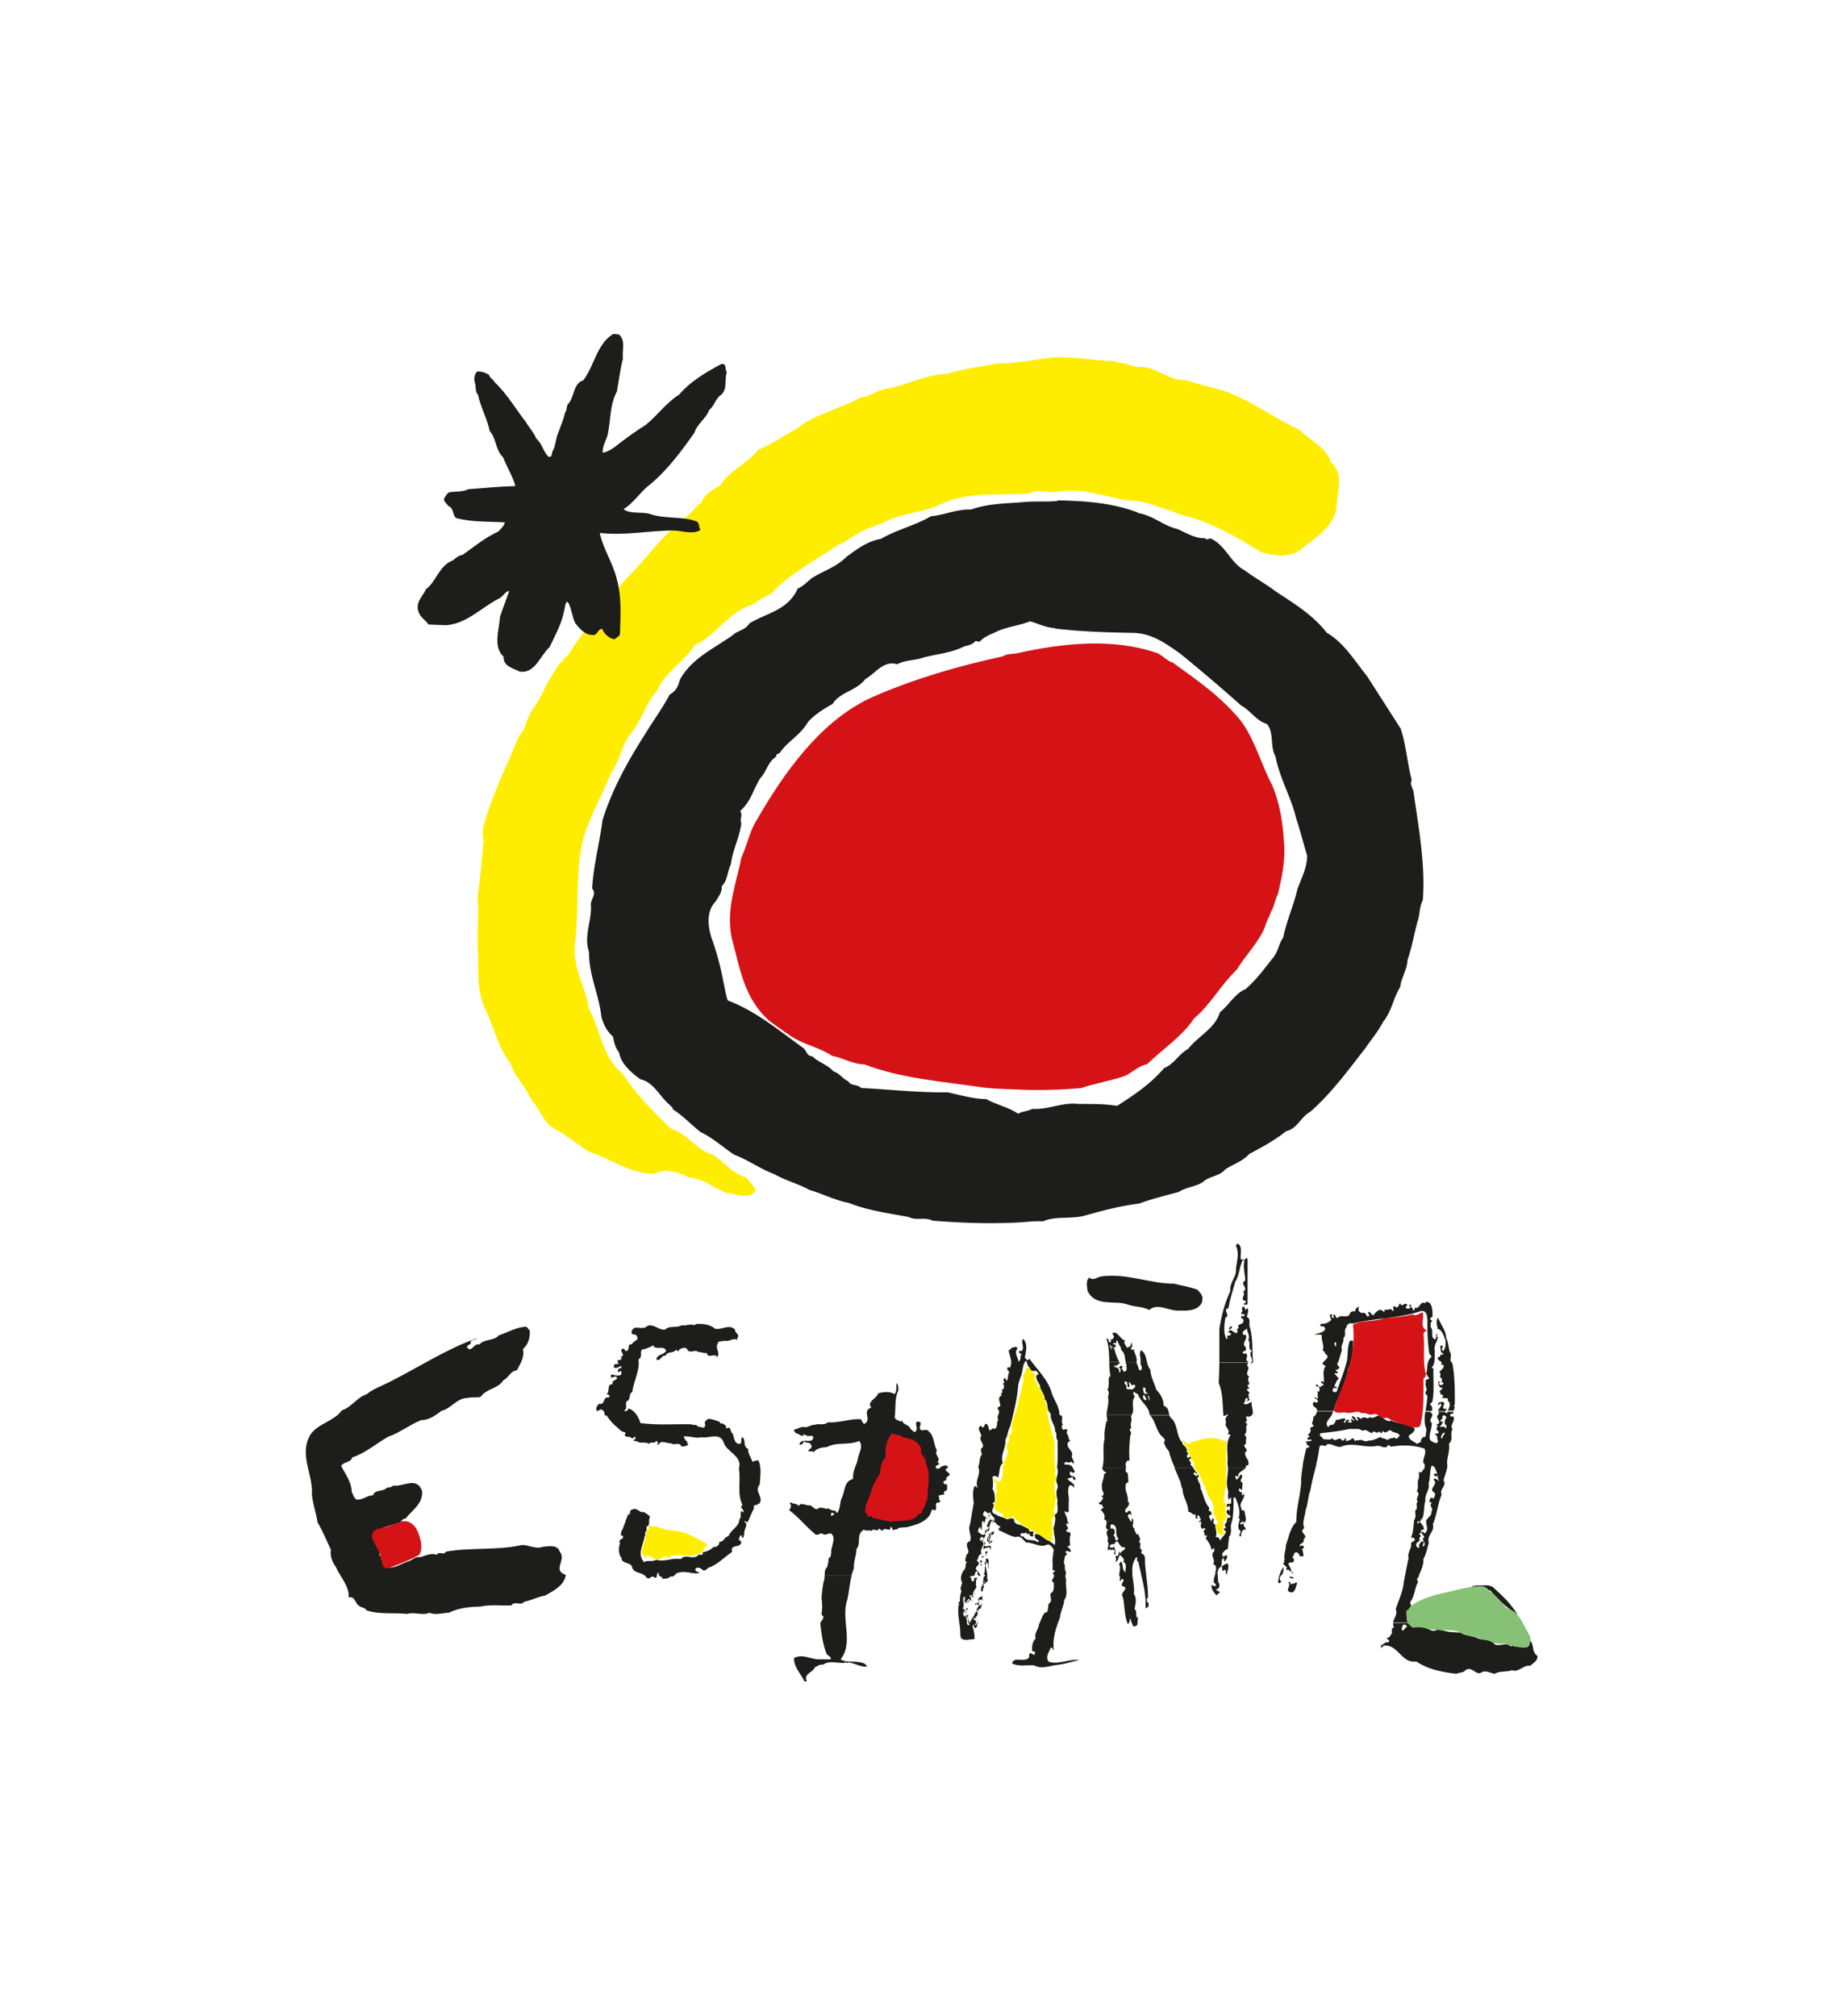 <svg xmlns="http://www.w3.org/2000/svg" id="Capa_1" viewBox="0 0 165.97 181.57"><defs><style>.cls-1,.cls-2{fill-rule:evenodd}.cls-1,.cls-5{fill:#1d1d1b}.cls-2,.cls-6{fill:#ffed00}.cls-9{fill:#d51317}</style></defs><path fill="#fff" d="M0 0h165.97v181.57H0z"/><path d="M100.17 32.51c.73.18 1.5.29 2.2.55 1.64-.19 2.74 1.24 4.4 1.16 1.07.37 2.02.59 3.14.88 2.56.8 4.73 2.52 7.15 3.63.94.98 2.38 1.54 2.81 2.92 1.16 1 .58 2.53.5 3.85-.04 1.64-1.6 2.72-2.86 3.69-1.13 1.09-2.5.95-3.91.55-2.3-1.4-4.69-2.83-7.37-3.41-.19-.17-.47-.12-.66-.28-1.32-.41-2.64-.99-4.07-.99-2.06-.34-4.18-1.17-6.27-.77-.89.14-1.69-.3-2.59.17-2.54.17-5.46-.23-7.87.94-1.71.81-3.75.8-5.39 1.76-1.27.39-2.31.92-3.41 1.71-.73.22-1.29.85-1.98 1.16-1.58 1.06-3.15 1.93-4.51 3.41-.59.34-1.21.62-1.76 1.05-1.99.5-3.25 2.79-5.12 3.58-.94 1.51-2.71 2.42-3.41 4.13-1.03 1.11-1.38 2.7-2.42 3.91-.81 1.05-.94 2.39-1.71 3.47-.81 1.99-1.9 3.86-2.53 5.94-.76 3.12-.34 6.24-.77 9.57-.19 2.12.99 3.8 1.27 5.78 1.07 1.87 1.16 4.29 3.03 5.83 1.28 1.91 2.67 3.3 4.35 4.95 1.53.45 2.31 1.98 3.85 2.37.91.61 1.72 1.68 2.81 1.98.51.32.63.74.99 1.16-.18.28-.28.43-.61.5-.7.15-1.4-.19-2.04-.22-1.13-.44-2.19-1.38-3.36-1.38-.84-.44-2.15-.92-3.14-.33-2.15-.01-3.93-1.38-5.83-1.98-1.1-.66-2.08-1.54-3.25-2.15-1.06-.74-1.13-1.65-1.98-2.53-.52-1.24-1.47-2.01-1.87-3.3-1.2-1.51-1.51-3.4-2.37-5.06-.61-1.49-.56-3.04-.55-4.79-.18-1.69.12-3.37-.06-5.06.26-1.69.37-3.45.55-5.17-.22-.83.04-1.51.28-2.26.73-2.3 1.8-4.44 2.7-6.66.17-.61.78-1 .83-1.65.25-.59.51-1.18.94-1.71.88-1.47 1.46-3.22 2.92-4.46.16-.63 4.8-6.37 5.01-6.66 1.28-1.24 2.38-2.64 3.58-3.96.17-.15 2.02-1.8 1.87-1.71.56-.29.91-1 1.49-1.38.23-.67 1.03-1.17 1.65-1.49.88-1.39 2.45-1.97 3.47-3.25 1.18-.45 2.21-1.25 3.36-1.82 1.73-1.42 3.91-1.79 5.78-2.86 1-.12 1.77-.84 2.81-.88 1.64-.39 3.41-1.25 5.06-1.27 1.42-.45 3.05-.67 4.62-.94 1.83 0 3.29-.4 5.06-.55 1.82-.06 3.52.3 5.23.33Z" class="cls-6"/><path d="M105.56 59.64c2.19 1.57 4.54 3.2 6.27 5.39 1.25 1.77 1.75 3.85 2.75 5.72.67 1.57.95 3.38 1.05 5.12.15 1.69-.21 3.19-.55 4.68-.29.48-.3 1.07-.61 1.54-.15.47-.43.89-.55 1.38-.55 1.4-1.75 2.54-2.53 3.85-1.46 1.39-2.31 3.09-3.85 4.4-1.1 1.65-2.82 2.75-4.24 4.13-.76.14-1.31.73-1.98 1.05-1.29.45-2.67.65-3.96 1.1-1.61.14-2.98.19-4.73.17-1.36-.07-2.68-.07-4.07-.22-3.64-.54-7.39-.81-10.73-2.09-1.07-.01-1.91-.59-2.92-.77-1.11-.77-2.51-.99-3.64-1.74-.63-.41-1.91-1.34-1.91-1.34-2.39-2.06-2.71-4.8-3.47-7.54-.54-2.63.43-4.91.88-7.26.52-1.09.72-2.32 1.38-3.36 2.45-4.25 5.8-9.04 10.51-11.11 3.71-1.62 7.63-2.76 11.66-3.63.36-.26.91-.18 1.27-.28 4.18-.91 8.61-1.4 12.65 0 .47.22.83.66 1.32.83Z" class="cls-9"/><path d="M55.77 30.15c.61.58.22 1.5.33 2.15-.26.96-.37 2.05-.55 2.97-.65 1.21-.54 2.54-.83 3.91-.15.52-.5 1.05-.44 1.6.39-.08.73-.26 1.05-.5.94-.74 1.88-1.42 2.86-2.04 1.05-.87 1.82-1.98 2.97-2.7 1-1.18 2.45-2.04 3.8-2.75.52-.1.28.5.5.72-.25.72.08 1.46-.5 2.04-.52.3-.62 1.02-1.1 1.38-.26.76-1.11 1.27-1.32 2.04-1.13 1.6-2.43 3.37-4.02 4.68-.8.58-1.49 1.71-2.37 2.2.54.48 1.61.21 2.37.44 1.36.47 2.89.19 4.18.66.33.12.19.54.39.77-.61.43-1.57.12-2.31.06-2.35-.01-4.37.48-6.77.22.29 1.42 1.2 2.71 1.54 4.18.43 1.5.34 3.26.28 4.9-.04.26-.32.33-.5.5-.47-.08-.94-.5-1.1-.94-.45.01-.39.62-.88.55-.66.01-1.17-.59-1.54-1.05-.29-.58-.32-1.24-.61-1.82-.06-.04-.08-.14-.17-.11-.15.22-.15.51-.22.77-.22 1.18-.81 2.23-1.32 3.3-.84.76-1.33 2.45-2.7 2.2-.55-.28-1.5-.48-1.43-1.32-1-.92-.4-2.43-.33-3.63.28-.77.55-1.54.83-2.31-.39.06-.58.56-.99.72-1.55.81-2.85 2.23-4.68 2.37l-1.6-.06c-.28-.43-.69-.59-.88-1.1-.36-.87.36-1.43.66-2.09.95-.72 1.17-2.13 2.42-2.59.26-.23.54-.44.88-.5 1.05-.76 2.05-1.57 3.19-2.09.26-.25.52-.5.61-.83-1.58-.1-2.9 0-4.4-.39-.36-.32-.17-.91-.72-1.1-.11-.23-.47-.4-.33-.72.18-.19.18-.39.44-.5.5-.1 1.21-.01 1.71-.28 1.47-.1 2.86-.25 4.24-.28-.21-.85-.77-1.71-1.1-2.59-.72-.66-.59-1.71-1.21-2.37-.23-1.13-.81-2.12-1.05-3.25-.26-.3-.18-.73-.28-1.1-.11-.33-.05-.73.17-.99.44-.07.77.1 1.1.28.08.32.4.4.5.66 1.13 1.06 1.9 2.42 2.81 3.58.29.5.72.95.94 1.49.54.48.62 1.16 1.1 1.65.43.06.23-.43.44-.61.23-.48.21-1.06.44-1.54.21-.61.48-1.18.61-1.82.19-.26.12-.41.22-.72.69-.65.44-1.87 1.43-2.2 1.02-1.35 1.21-3.27 2.7-4.18l.55.06Z" class="cls-5"/><path d="M95 56.61c2.52.29 4.46.34 6.93.39 1.73 0 2.94.88 4.29 1.82 1.84 1.49 3.8 3.16 5.56 4.73.87.47 1.35 1.38 2.31 1.65.67.8.26 2.05.77 2.92.37 1.97 1.42 3.67 1.87 5.61.37 1.1.65 2.24.99 3.36-.04 1.1-.51 2.01-.88 2.97-.33 1.49-.98 2.85-1.27 4.35-.43.61-.47 1.36-.99 1.93-.81 1.02-1.44 1.9-2.42 2.75-.95.39-1.51 1.46-2.31 2.09-.4 1.43-1.95 2.13-2.86 3.3-.83.43-1.24 1.36-2.15 1.71-1.24 1.46-2.75 2.45-4.24 3.41-1.17-.19-2.35-.17-3.47-.17-1.46-.18-2.75.54-4.18.44-.39.23-.88.21-1.27.44-.88-.61-1.94-.8-2.86-1.32-1.16-.01-2.34-.36-3.47-.61-2.6.04-5.21-.26-7.81-.39-.32-.37-.92-.15-1.16-.61-.55-.25-.77-.73-1.32-.88-.56-.63-1.33-.8-1.93-1.38-.45.03-.5-.48-.77-.72-2.17-1.55-4.33-3.37-6.82-4.29-.19-.52-.26-1.1-.39-1.65-.25-1.4-.63-2.75-1.1-4.07-.32-1.05-.43-2.34.39-3.19.25-.44.61-.83.55-1.38.56-.54.5-1.35.83-1.98.15-1.29.78-2.39.94-3.69-.18-.37.17-.76-.11-1.1.99-.88 1.18-1.95 1.82-2.97.54-.52.66-1.46 1.43-1.93-.05-.32.29-.19.39-.44.7-.98 1.84-1.55 2.48-2.7.63-.67 1.42-1.18 2.2-1.6.69-1.11 2.13-1.16 2.97-2.26.92-.52 1.64-1.71 2.86-1.32.7-.4 1.61-.33 2.37-.61 1.21-.33 2.52-.41 3.63-.99.37-.11.77-.15 1.05-.5.14-.01.23.1.39.05.36-.41.89-.61 1.38-.83.98-.5 2.12-.58 3.14-.99.76.21 1.43.58 2.26.61Zm7.48-10.4c1.29.18 2.27 1.13 3.52 1.43.83.33 1.61.89 2.53.83.15.26.33-.04.55.05 1.33.65 1.75 2.2 3.03 2.86.85.65 1.9 1.22 2.75 1.87 1.65 1.1 3.34 2.09 4.62 3.74 1.57.91 2.48 2.49 3.63 3.91l3.03 4.73c.5 1.54.58 3.05.99 4.62-.19.4.11.73.17 1.1.45 3.23 1.07 6.41.83 9.74-.33.59-.25 1.35-.5 1.98-.29 1.14-.51 2.31-.88 3.41-.04.88-.56 1.57-.66 2.42-.62 1-.77 2.2-1.54 3.14-.45.87-1.06 1.58-1.6 2.37-1.5 1.93-3.03 4.03-4.95 5.72-.88.48-1.17 1.54-2.2 1.76-1.03.84-2.17 1.44-3.3 2.04-.58.66-1.43.92-2.15 1.38-.56.67-1.43.59-2.04 1.16-.66.43-1.49.44-2.15.88-1.2.33-2.41.62-3.58 1.05-1.72.21-3.33.65-4.95 1.1-1.24.32-2.59 0-3.69.5-.83-.04-1.58.07-2.37.11-2.6.12-4.91.04-7.59-.17-.69-.36-1.46.03-2.15-.33-1.83-.34-3.7-.59-5.39-1.27-1.24-.23-2.32-.81-3.52-1.16-1.03-.56-2.17-.85-3.19-1.43-1.27-.47-2.37-1.29-3.63-1.76-1-.67-1.94-1.53-3.03-2.04-.83-.67-1.64-1.51-2.48-2.04.03-.19-.23-.26-.27-.39-.94-.77-1.42-2.04-2.64-2.31-.83-.59-1.77-1.42-1.93-2.42-.34-.41-.45-.92-.55-1.43-.58-.51-.87-1.14-1.05-1.82-.21-1.99-1.14-3.75-1.1-5.78-.52-1.49.28-2.83.16-4.35.03-.47.54-.94.11-1.38.12-2.06.67-4.08.94-6.16.85-2.74 2.24-5.25 3.8-7.7.73-1.21 1.6-2.38 2.26-3.63.5-.25.77-.72.88-1.27 1.05-1.97 3.05-2.82 4.79-4.07.47-.43 1.14-.45 1.49-1.05 1.51-.92 3.52-1.2 4.35-3.14.47-.19.84-.58 1.27-.94 1.07-.67 2.17-.96 3.14-1.93.92-.67 1.91-1.42 3.08-1.6 1.43-.84 3.08-1.2 4.51-2.04 1.24-.12 2.32-.65 3.63-.61 1.42-.52 3.04-.54 4.62-.66 1.02-.11 2.12-.01 3.14-.11l.05-.05c2.54.04 4.94.23 7.21 1.1ZM126.83 146.14c.08.2.22.37.47.45.25-.11.41.01.66-.11l-.06.06c.52-.18.94.56 1.43.28.41-.11.99.19 1.43.17 0 0 .58.05.74.04.41.19.88.31 1.46.46.45.29 1.24.07 1.65.61.41.22 1.02-.22 1.43.17.12.01.3-.15.39.05.54-.19.97.31 1.28-.15.08-.19-.07-.24.09-.4.39.41.11.99.66 1.38 0 .48-.39.62-.66.88-.58-.11-1.07.65-1.65.39-.36.19-1.1.05-1.54.33-.4-.05-.83-.37-1.21-.11-.48.29-.85-.62-1.43-.22-.12.23-.55.21-.83.33-1.21-.14-2.53-.39-3.58-1.1-1.4.18-1.64-1.6-2.97-1.43-.05.1-.22.14-.16.28-.07-.08-.06-.22-.06-.33.22-.01.39-.37.61-.22.06-.07.15-.12.11-.22-.06-.07-.23-.07-.16-.22.25 0 .29-.29.44-.44-.05-.19-.08-.44.17-.5a.567.567 0 0 1-.07-.39h1.36Zm-.18.45c-.23-.01-.23.52-.44.11.1-.15.03-.29.22-.39.15.01.33.12.22.28ZM118.55 131.87c-.19.78-.41 1.54-.54 2.34-.23.58-.21 1.24-.44 1.82-.04.54-.34 1.09-.11 1.6-.59.41.45.61-.06.99v.17c0 .22-.47.25-.33.5.07-.11.18-.12.28-.06.1.04.04.15.05.22l-.16.06c.11.18.11.4.16.61-.08.07-.22.05-.33.05-.06-.11-.1-.25-.22-.33-.39-.14-.28.32-.5.44.17.01.18.19.17.33-.17.23-.33-.01-.5.22.06.26.34.5.22.77-.11-.12-.21-.33-.39-.17 0-.06.01-.14-.05-.17.05.01.08-.03.11-.06l-.39-.39c.19-.03.08-.26.17-.39-.11-.3.11-.83.11-1.27.28-.72.36-1.5.94-2.09-.01-1.44.45-2.53.44-3.91.03-.42.09-.86.17-1.3h1.2Zm11.79 0c.02.52-.23.95-.34 1.46.33.51-.43.78-.17 1.27-.34.8-.43 1.79-.77 2.64l-.06-.06c.3.74-.55 1.06-.33 1.76-.16.56-.21.98-.5 1.49.07.65-.32 1.14-.44 1.65-.29.15.1.37-.11.55-.25.61-.23 1.1-.61 1.65-.06.11.11.26.06.44-.23-.01.01.36-.28.28-.05.35-.11.8.02 1.14h-1.36c.06-.39.44-.74.24-1.2.22-.74.65-1.54.72-2.42.15-.73.29-1.54.44-2.2-.15-.47.32-.88.22-1.32.04-.18.58-.23.22-.5h-.22c.22-.55.21-1.06.28-1.6.21-.29.07-.52.11-.88.32-.22-.06-.54.22-.77-.29-.28.34-.7-.11-.94.22-.21.03-.73.16-1.05.1-.21.04-.48.06-.72.29.25.28-.19.5-.28-.02-.16.04-.29.02-.41h2.02Zm-.94.85c-.04.08-.29-.11-.27.11.07.05.12.16.22.16l.11-.11.06.39h.05v.11c-.1-.1-.23-.18-.39-.22-.15.11.04.22.06.33.03.33-.58.7-.06.94.12.18.01.4-.11.55l-.16-.11c-.12.1-.19.22-.17.39.04.1.15.04.22.05-.34.39.19.48-.06.83.06.39-.29.47-.44.77-.12.41.26.77-.11 1.16-.16.1-.19-.26-.33-.06.03.28.26.22.22.5-.36.08.37.58-.11.77-.06-.11.11-.26.06-.44-.18-.08-.29.12-.39.28v.28c-.14.04-.25-.12-.28-.22.03-.08.07-.17.06-.27.14.05.18-.11.28-.17-.07-.15-.04-.28.11-.39l-.17-.22.22-.11c-.07-.03-.06-.11-.06-.17.07-.1.22-.03.28-.16-.12-.39-.17-.39-.44-.66l-.11.22c-.07-.03-.05-.11-.05-.17l.11-.11c.03.07.11.06.17.06l.06-.28c-.01.05.03.08.06.11.28-.5.14-1.17.33-1.71-.11-.54.43-.99.28-1.54.19-.56.06-.98.28-1.6.33.03.37.45.5.72Z" class="cls-1"/><path d="M128.35 127.1c-.08.6-.11 1.18.11 1.6-.03.23-.04.52-.11.72-.28-.06-.44.29-.39.5-.25-.11-.21.25-.44.06-.25-.17-.67-.34-.66-.66.26-.23.5-.29.55-.66-.65-.48-1.58-.39-2.2-.77v.11c-.54 0-.61-.41-1.1-.5-.23.07-.55.33-.77.11-.15.34-.51-.17-.72.16-.17.03-.29-.23-.44-.11-.01.11.18.14.11.28-.22.03-.21-.37-.5-.39-.12.07 0 .17.05.22l.17.17c-.15.04-.26-.21-.39-.05.06.07.15.12.11.22h-.33c-.03-.08.07-.11.11-.17-.04-.1-.15-.04-.22-.05-.19.04-.01.33-.28.22l.17-.33c-.32-.08-.52.1-.88.11-.03.17-.12.32-.28.44a.334.334 0 0 0-.39.22c-.51-.51.4-.88.4-1.44h-1.43c-.01.2-.15.4-.34.51.04.16-.07.4-.11.61.43.45-.34.11-.11.61-.07.14-.07.33-.28.33l.17.22c-.03.07-.11.06-.17.06v.17c.12.21.37-.18.33.17-.17-.05-.34.11-.55 0 .17.14.1.45.39.44-.03.11-.14.21-.28.17-.13.49-.24 1-.33 1.51h1.2c.12-.47.22-.95.28-1.45.06-.61.56.01.72-.39.45-.11.96.44 1.38.17 1-.33 2.02.17 3.03 0 .41-.14.81.4 1.1-.11.08.06.18.12.22.17 1.05-.19 2.12-.14 3.03.17.21.45-.15.81-.11 1.27.08.06.12.13.13.2h2.02v-.09c-.03-.58.28-1.21.16-1.82.44-.37.06-.88.33-1.32-.32-.39.32-.72.05-1.16l-.16.05c-.04-.05-.14-.08-.11-.17.07-.1.17-.12.28-.11 0-.06-.01-.14.06-.17h-.57s-.03.08-.03.12c-.1.04-.15-.05-.22-.11h-.59c0 .06.03.12.09.17-.59.39.48.73-.28.99l.17.11c-.18.17-.17.36.05.5.03.3-.25.11-.33.22l.22.22c-.1.17.21.44-.06.61-.22-.05-.45-.11-.61-.33-.1-.5.18-.95.17-1.49-.41-.33.36-.65-.11-.94l.06-.06h-.55Zm1.76 1.94c-.01.21-.19.21-.22.5h-.11c-.06-.23.18-.56.33-.5Zm-7.37-.17c.37-.29.74.48.94.05.17 0 .36.25.5 0l.22.17c.07-.06.08-.14.11-.22.3.33.4-.03.72-.06.23.28.67.15.83.5-.14.05-.26.45-.44.17-.06 0-.14-.01-.16.05-.08-.03-.37.03-.5.17-.19-.15-.47-.11-.66-.28-.29.14-.63.33-1.1.33-.25.22-.62-.23-.88 0-.1-.07-.21-.05-.28.06l-.17-.28c-.23.08-.41.3-.72.22l.11-.17c-.18-.11-.18.19-.39.17-.26-.48-.63.25-.88-.22-.21.21-.51.07-.77.11l-.39-.39c.07-.03.06-.11.06-.16.87-.11 1.75-.18 2.59-.39h.88l.39.17Zm7.48-1.1c-.14.12-.11.32-.11.5.26.12.11.33.11.44-.04-.22-.33-.28-.5-.17l-.06-.06c.15-.11.18-.26.28-.39-.04-.1-.15-.04-.22-.06-.03-.21.3-.25.16-.44.08-.25.48-.04.33.16ZM118.62 127.1c0-.14-.06-.28-.23-.38-.14-.07-.25-.32-.06-.44.14-.06.22.15.33 0 .07-.17-.11-.29-.22-.33h-.06v-.11c.11.03.25.21.33 0-.15-.21.07-.36-.11-.55l.17.05c.1-.08.04-.22.05-.33-.04-.22-.4-.04-.28-.33.16 0 .26.41.44.17l.22-.11c-.01-.15-.28-.14-.22-.33h.17c-.01.06.03.08.06.11.07-.5-.17-1.02.17-1.49l-.28-.17c-.01-.3.85-.61.22-.94.04-.14-.12-.25-.22-.28.21-.41-.15-.94-.06-1.38-.19-.1-.44-.04-.66-.06.32-.15.69-.12.94-.44.06-.37-.29-.28-.44-.33-.01-.08.1-.12.06-.22.32.06.69-.06.94-.33-.04-.16-.14-.3-.11-.5h.17c.01.11-.04.25.06.33.32-.01-.18-.4.22-.28.07.1.07.26.22.28.41-.43.99.18 1.16-.5.11-.06.26-.18.39-.06.07-.17.15-.44.39-.44-.1.29-.03.48.28.55.3-.11.34.18.5.33l.16-.11c0-.11-.25-.3 0-.33l.33.33c.18-.19.59-.8.94-.33.16.01.05-.17.16-.22.25.15.52-.22.66.17.18-.15.01-.25.06-.44.11-.01.21.01.28.11.19-.04.22-.26.33-.39.19.47.44-.22.66.17l-.17.17c.12.21.23.14.39.11.18-.11-.28-.36.11-.33-.11.28.19.25.16.5.06 0 .14.01.17-.06v-.17c.48.21.44-.65.94-.39.12-.26.29-.08.44 0 .23.33.23.84.22 1.21-.08.06-.21.1-.22.22l.22.17c-.26.12-.12.36-.17.55.34.32-.1.99.44 1.1.11-.14.01-.36.11-.5.21.04-.18.26.11.28-.01.34-.43.81-.28 1.27-.04.4.08 1.14-.28 1.49.03.07.11.06.16.06-.04 1 .1 2.02-.11 3.03l-.22.22c.22.14.27.39.17.6h-.55c.06-.49.16-1 .16-1.42-.17-.01-.18-.19-.17-.33.29-.14-.16-.63.06-.83-.23-.26.25-.23.28-.39-.15-.11-.18-.26-.28-.39.19-.61-.03-1.05.5-1.54l-.22-.28c-.14-1.02-.19-1.95-.16-2.97-.04-.41-.06-.98-.66-.83-1.65.59-3.92.62-5.83 1.05-.47.19-.44-.22-.83.33l.06.05c-.36.23.03.76-.33.99.15.29-.29.67-.11 1.05l-.33 1.1c-.14.14-.1.28.05.39.14.32-.23.21-.28.39l.17.11c.04.3-.17-.01-.28.16l.39.44-.22.22c.1.1-.45.54.06.55-.08.28-.26-.08-.33.11-.1.14-.1.19 0 .33h.28c.32-.94.7-1.84.94-2.81.1-.61.01-1.28.28-1.82.1.01.22-.04.28.06l-.06 1.21c-.12.43-.18.88-.39 1.27-.19 1.27-.88 2.46-1.32 3.69 0 .03.01.07.01.1h-1.43Zm10.91 0c-.03-.28.48-.52.15-.71l-.16.22v-.28c.23-.01.37-.18.55.06 0 .16-.25.36 0 .5h.22c0 .09-.1.15-.16.21h-.59Zm.84 0c.11-.31.35-.66.02-.93v-.22l-.55-.06c.05-.07.15-.12.11-.22-.04-.1-.15-.04-.22-.06.01-.11-.01-.21-.11-.28l.33-.33c-.3.04-.43-.25-.44-.5.03-.07.11-.06.16-.06.03.08-.07.11-.11.17.11.17.26.18.39.05l.06-.05c-.07-.06-.12-.17-.22-.17.1-.14.1-.19 0-.33-.29-.14.12-.36-.17-.5.07-.22.43-.33.39-.61-.07-.11-.18-.12-.28-.06.34-.39-.4-.32-.22-.72.15.07.15-.11.22-.16v-.11l.11.11.17-.17c-.36 0-.22-.4-.33-.61.06-.07.14-.08.22-.11.1.14-.21.36.06.5.23-.19.23-.59.22-.94-.15-.39-.32-.98-.72-1.05-.01-.28-.22-.74.06-.99.21.62.69 1.11.72 1.82.21.4.18.83.33 1.27.26.34-.15.72.22.99.23 1.18.23 2.53.22 3.74l-.11.11c.26.07-.03.25.05.43h-.57Zm-10.05-5.82c-.12-.04-.18-.28-.11-.39h.11v.39Z" class="cls-1"/><path fill="#d51317" fill-rule="evenodd" d="M128.13 118.2c.14.55-.33 1.32.39 1.65-.17.01-.32.17-.33.33.15 1.09-.1 2.49.22 3.58-.01.15-.03.29-.22.39-.01 1.44.07 2.86-.28 4.24-.21.3-.48.11-.72.17-.83-.29-1.61-.44-2.26-.88-.51.19-.77-.36-1.21-.33-.4.22-.67-.19-1.1-.06-.39-.34-.87.08-1.38-.06-.45-.07-.85.17-1.16-.22.84-2.34 2.12-4.81 1.76-7.7.8-.45 2.05-.23 2.86-.61.96-.03 1.76-.14 2.59-.33v.06c.29.11.58-.19.83-.22Z"/><path d="M115.42 141.86c-.17.1-.18.26-.17.44l.17.17c-.11.01-.22.21-.33.05.05-.44.19-1.02.5-1.38.01.22 0 .51-.17.72Z" class="cls-5"/><path d="M116.47 141.58c.01.05-.03.08-.06.11h-.17c.1.03.12-.14.22-.11ZM116.47 142.19c-.1-.07-.45 0-.28-.22.08.11.34-.01.28.22Z" class="cls-1"/><path d="M116.25 142.74c.06-.15.28-.12.33-.11.03-.03.07-.06.06-.11.06 0 .14-.01.17.06-.1.3-.21.94-.55.83-.62-.11.03-.52-.22-.88l.11-.11.11.33ZM134.46 142.96c.81.74 1.64 1.49 2.2 2.48-.07-.06-.23-.01-.16-.17-.91-.48-1.77-1.43-2.31-2.04h-.22l.06-.05-.28-.22h-1.21c.03-.19.26-.08.39-.17.58.06 1.06-.14 1.54.17Z" class="cls-5"/><path fill="#86c175" d="M126.8 145s.32-.86 2.99-1.48c2.67-.61 2.76-.68 3.82-.64 0 0 .39.4.66.5.27.1 1.39 1.51 1.46 1.48.07-.03.88.26 1.4 1.3.52 1.04.73 1.14.69 1.57 0 0-.01.77-.81.66-.8-.11-1.55-.35-1.55-.35s-.94.09-1.24-.24c-.04-.04-.63-.11-.79-.17-.16-.06-.31-.18-1.24-.32-.93-.14-.35-.49-2.05-.49-.11 0-.76-.06-1.48-.06-.06 0-.23-.23-1.49-.23-.07 0-.56-.4-.5-.81.01-.1-.03-.36-.03-.36v-.29l.17-.09Z"/><path d="M76.69 141.92c-.18.69-.23 1.44-.38 2.14-.63 1.71.61 3.85-.61 5.39.41.26.98.19 1.43.22.34.06.83.06.94.44-.47.04-1.06-.26-1.6-.39-.07.05-.28.11-.28-.06l-.11.11c-.67.04-1.4-.25-1.98.17-.3-.08-.48.14-.72.22-.14.48-1.06.56-.72 1.27h-.22c-.32-.7-.95-1.25-.94-2.09.7-.41 1.5.07 2.15.11h1.16c.07-.32-.34-.29-.39-.55-.34-.83-.45-1.83-.55-2.7.07-.25.51-.54.11-.77.08-.48.08-1.06 0-1.54.07-.51.07-.99.22-1.54.05-.15.06-.29.05-.43h2.42ZM74.27 141.92c0-.28-.03-.54.22-.78.03-.19.15-.48.11-.77.17-.1.26-.22.22-.44h.05c-.14-.52.54-1.43-.05-1.82-.26-.03-.54.26-.77 0l-.05.06c.08-.26-.44.29-.66-.06-.81-.67-1.42-1.47-2.26-2.09v-.11c.21.01.04-.22.17-.28-.01-.11-.21-.22-.05-.33.21.19.54.07.72.33.25-.4.73.05 1.05-.06.22.11.41.44.66.33.32-.3.73.12.99-.06.14.17.51.26.66.22-.04.1.06.15.11.22.29-.37.22-.89.39-1.32.34-.59.19-1.58 1.05-1.76-.1-.74.39-1.32.44-1.93.12-.47.48-1.02.11-1.49-1 .43-1.94.04-2.92.55-.44.03-.91.1-1.16.44-.14-.07-.33-.06-.5-.06-.03-.22.37-.22.28-.5-.12-.4-.41-.17-.66-.39-.15.12-.12.33-.39.28l-.05-.06c.32-.62 1.2.1 1.27-.61-.11-.18-.4-.12-.55-.06.01-.06-.03-.08-.06-.11h-.17c.01-.06-.03-.08-.06-.11-.17.41-.45-.07-.72-.06-.08-.1-.22-.18-.17-.33.33-.07.66-.32.99-.22.26.01.55-.23.88-.22.36-.15.8.1 1.16-.22 1.06.07 1.98-.34 2.97-.28l.28.44c.81-.39-.26-1.14.66-1.49-.44-.55.54-.84.61-1.27.43-.15 1.09-.21 1.49.06.23-.25.14-.72.17-.99.17.12.18.41.17.66-.37.72-.21 1.61-.33 2.42.08.28.37.26.55.39l.11-.11c.12.45.62.33.77.77l.33.28c.59-.15-.28-1.21.55-.88.12.28-.26.55.11.72.25.01.5-.14.66.11.5.41.41 1.16.72 1.71-.28.4.4.65.05 1.05.41.23-.14.21-.17.44.11.27.36.11.5 0 .04-.12.25-.07.39-.17.06.07.14.08.22.11.08.23-.3.12-.17.39l.33.28c.08.21-.45.25-.28.55-.1.06-.21.06-.28.17-.04.1.06.15.11.22h.22c-.04.14.1.47-.11.61-.26-.07-.12.28-.17.33-.21-.04-.37.06-.55.11.23.03-.01.36.22.44-.01.26-.32.06-.39.28-.04.21.1.47-.11.61-.07-.11-.18-.12-.28-.06-.19 1-1.35 1.32-2.2 1.54l-.77.06c-.07.18-.34.11-.5.22l-.17-.33c-.04.07-.17.17-.05.22-.21.21-.51-.21-.77.17l-.28-.22c-.15.4-.47-.1-.66.22-.23-.1-.48.04-.72-.11-.72.45-.19 1.21-.66 1.76.03.52-.26 1.05-.22 1.71-.09.21-.16.44-.22.67h-2.42Zm.84-5.62c.07.15-.22.19-.29.24l.05-.3.24.06Z" class="cls-1"/><path d="M81.42 129.48c.65.04 1.35.4 1.54 1.05-.18.54.55.76.39 1.21.54 1.03.14 2.21.17 3.3-.25.39-.17.7-.5 1.05.11.25-.18.19-.28.28-.63.84-1.8.47-2.59.72-.1-.15-.39-.1-.61-.17-.21-.04-.44-.15-.61-.11l-.11-.11c-.1.17-.17-.07-.28-.06l-.11-.11c-.29.26-.3-.23-.5-.28-.11-.67.33-1.25.5-1.87.16-.62.52-1.2.83-1.71.01-.47.15-1.14.5-1.43-.07-.73.05-1.55.55-2.15.36.15.78.12 1.1.39Z" class="cls-9"/><path d="M89.4 136.96c-.39.03-.11.81-.55.5.12-.19.21-.81.55-.5Z" class="cls-1"/><path d="m89.02 137.62.11-.11-.11.44-.11-.11c-.14.07-.11.21-.11.33-.05-.12-.18-.19-.05-.33.07-.1.22-.03.28-.16l-.17-.17c.06.04.08.14.17.11Z" class="cls-1"/><path d="M89.02 137.78h.05v-.11h-.05v.11z" class="cls-5"/><path d="M89.51 137.95c.07.34-.34.21-.28.55-.08-.16.17-.26 0-.39-.4-.11-.12.36-.28.5l.11.11.11-.11c.01.08-.12.17 0 .22.08.03.11-.07.17-.11.06.08-.06.25-.17.33H89c.07-.01.18.04.22-.06.04-.1-.06-.15-.11-.22l-.11.11c-.28-.22.05-.45 0-.72.19 0 .3-.21.5-.22Z" class="cls-1"/><path d="m89.4 138.17-.06-.06.11-.11c0 .06.01.14-.06.17ZM89.24 138.17c-.14.14.05.4-.17.5v-.5h.17Z" class="cls-5"/><path d="M88.63 139.16c.17.34.61-.23.61.28l-.06.22c.04-.07-.04-.44-.22-.28l-.44.11c.15-.32.21-.69-.17-.88l.05-.11c-.23.37.59.3.22.66Z" class="cls-1"/><path d="M89.18 138.99h-.17l.11-.17c.07.03.06.11.06.17Z" class="cls-5"/><path d="M88.8 140.09h-.11c.3-.21-.19-.19.17-.39.18.1-.1.23-.06.39Z" class="cls-1"/><path d="M88.58 140.2v.06h-.17v-.11c.06 0 .14-.01.17.06ZM88.47 140.64l-.11.11c-.06-.06-.18-.15-.06-.22.08-.03.11.07.17.11ZM88.3 140.92h.06v-.11h-.06v.11zM88.63 142.46c0 .05.01.14-.06.17.06-.23-.14-.58.17-.72-.06-.04-.08-.14-.17-.11.22-.21.03-.58.17-.83.04.47.43 1.17-.11 1.49ZM88.36 141.03h.05v-.11h-.05v.11z" class="cls-5"/><path d="M88.63 143.01c-.22 0-.03.25-.17.33h-.06c-.23-.4.29-.61.11-1.05.01.12-.04.29.05.39.11-.19.23-.4.33-.55.3.48-.58.4-.28.88Z" class="cls-1"/><path d="M88.63 142.9c-.03.07-.11.05-.17.05l.11-.11.06.06Z" class="cls-5"/><path d="M87.81 143.56h.05c-.29.06-.26.43-.33.66l-.22-.22c.1.41-.37.21-.44.5.14-.11-.11-.5.05-.66.12.14-.22.36.06.5.1-.18.36-.08.33-.33l.16.17c.14-.07.11-.21.11-.33l-.16-.11c.08.01.48-.03.33-.33 0 .06-.01.14.06.17ZM88.47 144.17c-.06 0-.1-.18-.22-.11-.25.12.17.32-.06.5.03.03.06.07.11.06.07-.03.06-.11.06-.17.15.1-.04.29-.06.44l-.22.05c.1.1.04.26.05.39-.01-.1.04-.22-.05-.28-.29-.04-.1.37-.39.39-.07.19.1-.17.22-.22.01-.21.08-.39.22-.55l-.05-.05.05.05c.06-.11.18-.26.06-.39l-.06-.06-.22.28-.06.06s-.07-.06-.05-.11c.14-.04.29-.12.33-.28-.11-.33.18-.29.33-.44v.44Z" class="cls-1"/><path d="m87.97 144.5.17-.22v.33l-.17-.11z" class="cls-5"/><path d="M87.97 146.37c.1.23-.15.17-.22.33.1-.16-.21-.29.06-.39l.05.06c.12-.1.19-.22.17-.39-.15-.06-.08-.29-.28-.22l.33-.33c-.58.25.23.55-.11.94Z" class="cls-1"/><path d="M94.13 148.07c-.01.07.04.18-.06.22l-.17-.33c.08.03.17.04.22.11Z" class="cls-6"/><path d="M88.63 136.41c.08.05.21.1.22.22h.06v.17h-.06c.15-.4-.45-.26-.17-.66-.1.06-.04.18-.06.28ZM89.13 136.46c.03.08-.07.11-.11.17v-.17h.11ZM89.57 137.12l-.11-.11-.28.28c-.08.15.17-.28.28-.33l-.11-.11c.03.07.11.06.17.06.07-.03.06-.11.06-.17l-.22-.22c.41.15-.03.43.22.61Z" class="cls-1"/><path d="M89.13 136.85h.05v-.11h-.05v.11z" class="cls-5"/><path d="m89.07 136.9-.22.39.22-.39z" class="cls-1"/><path d="M89.02 141.3c-.14-.17.05-.47-.17-.61-.1.08-.04.22-.06.33-.05-.21-.15-.01-.11-.28.14-.06.14-.25.06-.33.51-.19.18.59.28.88Z" class="cls-5"/><path d="m86.92 144.94.22-.11c.07.1-.12.22-.06.39-.05.01-.08-.03-.11-.06-.06.07-.15.12-.11.22.08.18.17.04.28 0-.12.33.23.5.11.83.08-.15.26-.37.39-.55-.06.17-.41.39-.28.61-.34.01-.01-.44-.28-.55.1-.07.12-.17.11-.28l-.06-.06c-.07.06-.12.15-.22.11-.07-.08-.05-.22-.05-.33.07-.01.18.04.22-.05.06-.28-.4-.12-.28-.44-.01.11.01.21.11.28Z" class="cls-1"/><path fill="#fff" fill-rule="evenodd" d="m94.08 148.18-.06-.11h.06v.11z"/><path d="M92.32 122.32c.1.05.14.22.28.17.07-.03.06-.11.06-.17.72 1.02 1.77 1.97 2.09 3.25.23.62.67 1.16.66 1.87.5.04.03.59.33.88-.1-.01-.12.08-.11.17-.01.11.01.21.11.28.12.01.3-.15.39.06-.22.29.18.47.11.77.06.07.15.12.11.22h-.11c-.4.58.51.81.28 1.32 0 .25.22.39.17.66h-.11c.03-.08-.07-.11-.11-.17-.29.26-.29-.08-.61.11v.17c.23-.01.66-.03.77.33l.17.33c-.14.1-.19.1-.33 0l-.05-.06c-.11.12-.11.26 0 .39.18.03.48.12.44.33-.28.21-.14-.14-.33-.22-.1.14-.25.07-.39.17.12.3.78.4.55.83 0-.15-.18-.28-.39-.22-.26.52.03.96-.06 1.49v.88c-.11.07-.3.04-.39-.11.01.29.3.61.28.99.06.07.15.12.11.22-.03-.07-.11-.06-.17-.06-.21.21.39.43-.06.61.03.33.45.01.39.44-.14.36 0 .66-.06.99-.07.01-.18-.04-.22.06.14.1.29.23.33.44-.19.1-.41-.21-.5.06l.17.17c-.34.17-.23.51-.33.77.21.28 0 .59.22.88-.07.25-.1.41 0 .66-.11.62.23 1.28-.17 1.82-.04.56-.34 1.03-.39 1.6-.34.84-.7 1.93-.55 2.92-.15-.06-.08-.29-.28-.22-.15.4-.52.84-.17 1.27.92.28 1.83-.28 2.75-.17-.65.15-1.25.37-1.93.44-.77.07-1.4.43-2.15.05-.66-.05-1.33.14-1.98-.17.15-.65.95-.12 1.43-.44.23-.17-.01-.33.22-.5l.33.17c.07-.05.08-.14.11-.22-.07-.1-.17-.12-.28-.11-.03-.37 0-.87.33-1.16-.21-.41.29-.87.28-1.27.21-.37.3-.88.61-1.1l.06.06c.21-.21.12-.61.22-.83.39-.18.07-.61.17-.94.08.03.11-.07.17-.11.14-.23.11-.54.11-.83-.48-.21.32-.52-.11-.83l.28-.28c-.44.14-.22-.32-.28-.61-.04-.41.07-.95.11-1.32-.15-.18-.23-.39-.44-.55-.39-.21-.73.34-1.1 0 .11-.01.18-.15.28-.22-.08-.26-.54-.18-.44-.55.59-.1.81.58 1.32.61.14.19.39.26.44.44.19-.55-.12-1.03-.05-1.49h-.06c.1-.41.29-.94.11-1.32.52-.14.15-.94.28-1.32-.1-.28-.14-.66-.05-.99.1-.1.04-.26.05-.39-.34-.51.21-.99-.05-1.54.1-.73.04-1.65.05-2.48-.23-.19.01-.58-.22-.77.03-.59-.48-.98-.39-1.6-.47-.39-.14-.91-.55-1.32.04-.28-.26-.66-.39-.99 0-.3-.22-.51-.33-.77l-.06-.39c.1.04.15-.05.22-.11-.03-.14-.18-.22-.28-.33-.14.14-.23.06-.39 0-.29-.23-.3-.58-.44-.88-.33.3-.29.88-.44 1.32-.1.33-.26.63-.28.99-.1 1.2-.43 2.52-.72 3.63-.23.37-.21.84-.44 1.21.1.7-.48 1.32-.22 2.09-.37.28-.26.87-.44 1.32-.06-.15-.37-.26-.5-.05.08.25.08.96 0 1.05.23.28.23.74.22 1.16l-.22.11c.37.32-.26.62.11.94.51.21 1.06.77 1.6.39.12.65.89.69 1.38.94v.17c-.22-.01-.54.11-.77.22v.28c-.73.15-1.17-.51-1.82-.66.07-.07.29-.04.22-.22l-.61-.39c.4-.36-.39-.51-.28-.88-.36.45-.47-.48-.66.17-.07.19.11.22.22.28.04.22-.07.37-.11.55-.1-.04-.04-.19-.17-.17-.1.22-.04.51-.06.77-.25-.01.06-.15-.17-.22-.14.11-.18.26-.17.44.18.07.34.37.55.22v-.06c.32.14-.12.39-.06.55.01-.11-.01-.21-.11-.28-.11.04-.33.19-.17.33.7.29-.18.7.11 1.21-.33.03-.26.43-.44.61.62.4-.51.54.11.94.04.11.21.28.22.44-.14.04-.25-.12-.28-.22-.01-.08.12-.17 0-.22-.15.04-.26.21-.22.39l-.5.11c.29 0 .1.69.44.33v-.22h.33c-.25.17-.14.47-.17.72l.06.06c-.11.3-.34.39-.33.77l-.33.05c.07.18.26.23.11.44l-.16-.17c-.14.18-.15.19-.33.33-.21-.17.3-.43-.11-.5-.21.34.14.65-.11 1.05l.28.22c-.21-.06-.28.29-.17.44.03.07.11.06.17.06l.11-.11c.01.11-.01.21-.11.28.28.14-.11.63.33.61.06-.44.44-.8.61-1.21h.11c.11.32-.18.52-.39.66.15.06.15.11.28.22 0 .36-.17.15-.33.44.12.36.21.8.17 1.16-.34-.04-1.27.34-1.27-.39.03-.85-.28-1.69-.16-2.64.16-.1-.15-.32.11-.33.03-.25 0-.67.16-.94-.18-.23 0-.54.06-.77-.21-.4-.1-.73.11-1.1.21-.14.21-.44.22-.66l.11-.11c-.34-.1-.04-.44-.06-.66.52-.33-.29-.81.22-1.21l.05.06c.34-.47-.21-1.03.06-1.6.11-.58.22-1.35.33-1.93-.07-.59-.12-.99.06-1.49h.17c-.01.06.03.08.06.11h.06c-.3-.62.36-1.18.05-1.87.19-.33.06-.8.33-1.1-.01-.22-.19-.4 0-.61h.06c.21-.39-.4-.7-.11-1.05 0-.32-.5-.74 0-.94-.03.08.07.11.11.17.15-.03.21-.19.22-.33.4 0 .25.4.44.61l.28-.22c.03.07.11.06.16.06.34-.18.11-.61.33-.83-.26-.34.29-.62-.05-.94-.07-.19.11-.22.22-.28.04-.32-.34-.77.11-.94 0-.06.01-.14-.06-.17l.17-.17c-.1-.04-.04-.15-.06-.22.08.03.11-.07.17-.11-.03-.14.07-.32-.11-.39l.17-.17c-.06-.07-.15-.12-.11-.22l.16-.17.11.28.11-.11c.03-.21.04-.36.11-.61l.05-.06-.22-.28c.07-.03.05-.11.05-.17l.22.05c.28-.51-.04-1.05-.11-1.54.05-.15.29-.08.22-.28.15.12.56-.29.55.17h-.05c-.19.4.11.73.17 1.1.28-.14.06-.5.28-.66l-.28-.17.11-.17c.03.07.11.05.17.05.29-.33-.1-.73.11-1.1.47.41.28 1.13.17 1.71Z" class="cls-1"/><path d="m93.14 123.64-.06-.06h.17-.05c.07.25-.18.81.22.94-.06.14.11.18.17.28l-.11-.11-.11.11.17.16.06-.06c.37.69.58 1.44.77 2.2l-.06-.05c.04.99.55 2.01.66 2.97.01.77-.04 1.57.06 2.31.06-.07.15-.12.11-.22l-.05.39-.06-.06c0 .22-.04.4.06.66.07-.03.05-.11.05-.17v.72l-.11-.33-.11.22c.14.44-.06.98.17 1.21l.05.39c.07.15.01-.15-.11-.11.01.41-.01.74-.17 1.16l.11.11h-.05.05v.33h-.05c-.3.12-.11.33-.17.61-.01.04.01.37.11.28-.1.14-.1.19 0 .33l.06.06c0 .14-.11-.17-.17 0-.1.18.17.22.11.39h-.11c-.11.11.03.3.17.33-.07.07-.29.04-.22.22l.11.11c-.67-.43-1.44-.84-2.04-1.21-.03.07-.11.06-.17.06-.08-.41-.52-.41-.83-.55.06 0 .14.01.17-.06-.29-.15-.47-.33-.66-.61-.1.04-.04.15-.06.22-.01-.07.04-.18-.05-.22-.15.12-.33.19-.55.17l-.33-.22.06-.06c-.21-.33-.7-.22-.77-.66l-.06.06c.23-.08-.21-.52.17-.61.08-.36-.11-.69.11-.94-.01-.07.04-.18-.05-.22-.1.07-.12.17-.11.28-.04-.39.34-.83-.11-.94l-.05-.33c.12.14.32.33.55.33.34-.37.26-.99.28-1.43.21-.03.07-.51.11-.77.03.14.04.28.11.39.04-.5.4-.83.11-1.27-.07.14.12-.41.06-.66.01.07-.04.18.06.22.17-.05.05-.25.17-.33-.03-.03-.06-.07-.11-.06 0 .06.06-.34.11-.5l.05.22c.12-.19.23-.44.11-.66.04-.99.81-1.93.61-3.14l.06.39c.22-.03.03-.33.17-.44l.28-1.27c-.28-.12.14-.45 0-.77.01.12-.04.29.06.39.04-.21.15-.39.17-.61l.17.05v-.16c.28.26.25.78.61.61Z" class="cls-2"/><path d="M94.97 139.11c-.48-.26-.93-.56-1.38-.85-.16.1-.29-.21-.39.06-.08.41.59.34.33.66-.41-.48-1.05-.04-1.38-.61h-.22c0-.05.01-.14-.06-.17.11-.23.44.01.55-.22l.06.22.22-.11c0 .11.03.26.17.28.37.08.04-.19.22-.33-.07-.18-.25-.08-.39-.11-.01-.28-.32-.32-.5-.44-.29-.22-.92-.11-.88-.66l-.11-.11c-.1.21-.32.17-.5.17-.21-.21-.52-.23-.76-.34l-.22.74c.16.09.33.17.48.31-.07.1-.17.12-.28.11v.11c.52.18.98.54 1.54.61.43-.17.66.26.94.5.67-.03 1.25.52 1.93.17.29-.01.44.32.61.5-.03.09 0-.47 0-.47Z" class="cls-1"/><path d="M105.69 115.61c.72.18 1.46.29 2.15.55.36.43.55.54.39 1.16-.4.81-1.43.73-2.2.72-.84-.01-1.83-.7-2.53-.06-.66-.33-1.29-.25-1.98-.5-1.13-.4-2.86.26-3.58-1.21-.04-.43-.19-.94.17-1.21.34.36.76-.11 1.16-.11 2.28-.28 4.39.69 6.44.66Z" class="cls-5"/><path d="M110.47 129.75c-.1 1.25-.04 2.83-.06 4.35l-.06-.11-.17 1.38c.07 0 .33.03.33-.17.03.07.11.06.16.06-.1.1-.32.03-.33.22.15.34-.11.59.06.99l.28.11c-.1.04-.47.1-.33.39l-.06-.05-.17.17c.03.07.11.06.17.06l.06-.06c-.32.1-.03.43-.28.55.07.12.07.29.22.39l-.05-.06c-.03.19-.08.14-.17.33a.445.445 0 0 0-.33-.17c-.1.04-.04.15-.06.22.06-.45-.25-.7-.22-1.1.06.11.15-.01.22-.06.01-.11-.01-.21-.11-.28-.1 0-.15.11-.22.17.06-.1.22-.14.17-.28-.1.01 0-.51-.28-.33-.11-.03.18-.36 0-.55.21-.22-.15-.48-.11-.77-.07-.05-.12-.15-.22-.11l-.11.11c.23-.12.01-.33 0-.5-.22-.17.03-.36-.28-.5.17-.29-.3-.45-.22-.77-.1-.04-.15.05-.22.11l-.11-.17.11.11c.05-.07.17-.12.17-.22l-.17-.17-.17.17c.04-.11.14-.19.22-.28-.22-.22-.44-.55-.66-.83l.06.06c-.06-.21.14-.44-.17-.61h-.17c.29-.36-.37-.67-.22-1.05-.23-.23-.44-.55-.44-.83.12.04.28.5.66.33.1-.28.4-.08.55-.22.8-.32 1.83-.37 2.59.06l.11-.11Z" class="cls-2"/><path d="M101.96 141.72c.05.62.23 1.25.15 1.84.3.44.14.89.06 1.38.3.12 0 .77.33.77-.15.37.14.77-.44.77-.12-.22-.19-.47-.28-.72-.11.22.01.37-.22.5-.33-.81-.26-1.6-.44-2.42-.34-.44.7-.8-.06-.99-.17-.29.33-.44 0-.66l-.22.22c.01-.11-.04-.25.05-.33a.63.63 0 0 1-.11-.36h1.17Zm1.24 0c.09.74.2 1.5.18 2.22-.29 0 .1.29-.17.28.1.03.26.14.22.28.07.17-.11.29-.22.33h-.06c.08-.98-.15-2.06-.41-3.11h.45Zm6.46 0c-.01.26.03.53.04.74.12.22.18.4 0 .61l-.22.11.39.22-.33.28c-.22-.28-.47-.51-.44-.94.11.1.3.12.39.11a.222.222 0 0 0-.16-.28c-.08-.23.03-.55.13-.85h.22Zm.84 0c-.01.05-.02.1-.02.13-.04-.04-.05-.08-.05-.14h.08Z" class="cls-1"/><path d="m101.79 136.97.1.1.02-.1h.15c.02.24-.19.52.11.71-.03.16.04.29.17.39l-.06.05.11.11.11-.11c.01.25.33.5.06.72.34.22-.11.56.28.77-.03.08-.07.17-.06.28.23.12.28.18.33.44-.01.44.04.92.1 1.41h-.45c-.09-.37-.18-.73-.25-1.08-.22-.08-.03-.33-.16-.44-.37.47-.42.99-.37 1.52h-1.17c0-.3.16-.59-.05-.86.14-.06.07-.23.22-.22.21.28.01.73.39.94-.07-.25.18-.76-.22-.94.19-.25-.12-.43-.28-.61-.22.19-.1.62-.5.61.28-.1.04-.32.11-.55.06-.01.08.03.11.05.21-.1.12-.3.22-.44l.11.28c-.07-.36.45-.3.39-.66-.59.21-.56-1.07-.99-.22-.12-.12-.29-.01-.39.11-.03.08.07.11.11.17.11.01.21-.01.28-.11v-.06c.05.25.18.44.11.77-.29-.04.1-.26-.11-.39-.11-.15-.3.15-.39-.11-.04.06-.14.08-.11.17-.21-.18.18-.62-.11-.88.22-.29-.19-.63 0-.94.06.01.08-.03.11-.05-.45-.2-.05-.54-.2-.82h2.18Zm7.26 0v.1l.05-.1h.21c-.04.12-.11.25.12.32.01.5.21.66.05 1.16.1-.03.36.01.33.22l.06.06c.18-.26.45-.52.55-.77-.07-.11-.26-.16-.22-.33.06.11.15-.01.22-.06-.14-.07-.11-.21-.11-.33.13-.04.15-.16.16-.27h.48c-.03.13-.06.26-.1.38-.04.29.11.78-.17 1.05l-.11 1.1c-.25.08-.4.28-.55.5.19.03.01.15.11.22l.33-.17c.11.17.01.37-.11.5v.06c-.22.01-.03-.23-.22-.28-.19.23-.04.45-.17.72l.05.05c.21-.14.29-.25.55-.28.15.31-.02.67-.09.91h-.08c-.01-.15.05-.32-.11-.36l-.11.11c-.23-.05.01-.33-.22-.39-.22.14-.3.38-.31.63h-.22c.11-.37.19-.72-.18-.85.29-.41-.34-.8.11-1.16-.01-.1.04-.22-.05-.28l-.22.17c0-.34-.23-.69-.5-1.05-.01-.11.22-.18.05-.28l-.11.11c.01-.22-.29-.51.06-.66l-.11-.11c-.04.1-.15.04-.22.06-.21-.14-.08-.43-.06-.61h-.33a.49.49 0 0 0 .19-.1h.98Zm3.12 0c0 .05-.02.11-.05.16-.19-.1-.28-.07-.44.05v.06c.11.15.22-.04.33-.06-.11.32.19.32.17.61-.29-.11-.32.18-.44.39.03.03.07.06.05.11l-.11.11c-.14-.11.01-.34.06-.5-.36-.23-.19-.62-.13-.93h.56Zm-11.44 1.58c-.07.03-.06.11-.06.17h-.22c-.04-.15-.03-.48-.22-.39.12-.1.23-.37.11-.55-.07-.14-.21-.11-.33-.11.03-.14-.07-.32.11-.39.7.14.17 1 .61 1.27Z" class="cls-1"/><path d="M101.39 132.21c-.02.2-.08.39.17.46l.06.83c-.37.05-.26.55-.22.83.14.34.19.59.16.94.06-.03.14.05.11.11.08.36-.63.59-.22.88.12-.11.23-.3.39-.11l.06.33c-.06 0-.1-.18-.22-.11-.29.21.07.4.11.61s-2.18 0-2.18 0a.404.404 0 0 0-.19-.17c.17-.29-.05-.55-.22-.77h-.06c-.07-.17.45-.19.11-.39l.05-.06c-.08-.15-.39-.01-.33-.28.23.01.26-.26.39-.39l-.17-.17c.43-.15.01-.43.06-.72-.11-.5.19-.81.17-1.27l.22-.11c-.18-.12-.29-.19-.39-.39 0-.02.01-.05.02-.07h2.12Zm6.07 0c.11.17.21.37.37.51-.17.1-.19-.26-.33-.05-.04.18.17.22.28.28.05-.04.08-.14.17-.11v.16h-.06c-.17.36.29.59.22 1.05.26.5.34 1.25.77 1.71-.01.1.04.22-.06.28.1.07.26.07.28.22v.17c-.44.05-.09.32-.05.56h-.98s.07-.1.09-.17c-.21-.07-.04-.33-.28-.33-.17.08.1.34-.11.28-.18-.07-.08-.25-.11-.39-.25.15-.39-.26-.66-.22.04-.76-.5-1.29-.5-2.04-.17-.25-.12-.58-.28-.83-.14-.36-.29-.71-.45-1.06h1.67Zm4.7 0c-.13.19-.52.34-.64.57v.22c-.08-.03-.17-.04-.22-.11-.12.12 0 .28.05.39.21-.18.26-.28.39-.5.39.26-.3.55.16.77l-.05.66-.22-.16c-.1.04-.04.15-.05.22.05.18.44.08.22.33.08.15.18-.04.22-.06.15.44-.56.92-.22 1.27-.11.25.18.19.28.28.01.29.15.59.1.88h-.56c.02-.08.03-.16.02-.22h-.11c.23-.62-.05-1.29-.28-1.87h-.17c.01.67.01 1.42-.12 2.1h-.48c.02-.17 0-.33.28-.28.15-.1-.04-.18-.06-.28-.16.04-.16-.06-.22-.17-.07-.05 0-.21.06-.28.08-.03.11.07.16.11.1-.1.04-.26.06-.39-.1-.16-.17.07-.28.06v-.28l.39-.06c-.01-.11.04-.4-.05-.55l-.11.11.06.05c-.06-.01-.08.03-.11.06-.17-.32.03-.62-.11-.99-.16-.58.04-1.28.04-1.89h1.59Zm-10.25 4.76.04-.23c.08.07.11.14.11.22h-.15Zm7.18 0 .11-.23c.13.06.12.14.1.23h-.21Z" class="cls-1"/><path d="M101.92 127.45s-.05.07-.08.1c.19.36-.15.76.06 1.05-.39.15.14.43-.11.66-.07.72-.15 1.6-.06 2.31-.28-.12-.32.18-.39.33.06.09.06.2.05.31h-2.12c.25-.9-.03-1.71.2-2.57-.03-.65.03-1 .17-1.65h.11c-.07-.18-.08-.36-.08-.54h2.25Zm3.39 0a.6.6 0 0 0 .27.37c.51.63.36 1.64.94 2.15l-.05.06c.12.18.52.4.39.72l.17.17c-.11.07-.22.26-.06.39.15-.01.12-.19.28-.05v.11c-.08-.03-.11.07-.17.11.04.14.28.28.11.44.12.08.21.19.29.31h-1.67c-.21-.49-.42-.99-.54-1.52-.23-.26-.45-.59-.44-.88h.06c.08-.34-.36-.45-.5-.77-.31-.5-.4-1.12-.81-1.58h1.76Zm5.08 0c-.06.04-.14.06-.2.1 0-.03 0-.06-.01-.09h.21Zm2.35 0a.54.54 0 0 1-.34.15l-.06-.06c-.32.15.18.43-.22.55l.22.17c-.26.25.07.73-.28.94.33.3.04.47.17.83-.08-.03-.11.07-.17.11-.07.28.47.44.06.66-.04.54.45.63.28 1.16l-.22.06c.03.07.02.14-.02.2h-1.59c0-.14-.01-.29-.04-.42.1-.84-.23-1.79.28-2.53-.07-.1-.17-.12-.28-.11.39-.39-.37-.65-.11-1.05-.1-.25-.08-.4.11-.61l.04-.04h2.17Z" class="cls-1"/><path d="M101.36 122.7c.02.07.05.15.09.23-.04.21.12.5-.17.61-.16.04-.11-.22-.28-.28l.11-.17c-.14-.11-.22-.1-.33.06l.17.22c-.1.04-.04.15-.06.22-.22.07-.03-.22-.16-.28-.1-.17-.26-.14-.39-.22v-.11c.06 0 .14-.01.17.06.11-.18.21-.1.33-.28-.01-.02-.03-.05-.04-.07h-.91c.01.44.03.86.12 1.28h-.11c-.14.32.05.81-.17 1.21.18.14.12.44.05.61.12.6-.11 1.13-.13 1.66h2.25c.35-.5-.12-1.17.3-1.66-.08-.12-.25-.34-.05-.44.08.14.22.15.33.22.25.77.98 1.03 1.05 1.87l.01.01h1.76c-.09-.31-.04-.67-.5-.84-.01-.56-.29-1.06-.66-1.43-.18-.61-.54-1.21-.55-1.82-.16-.19-.24-.43-.29-.67h-.59c0 .15.02.28.11.4 0 .12.03.26-.11.33-.08.03-.11-.07-.17-.11 0-.23-.16-.43-.21-.62h-.99Zm11.03 0c-.06.08 0 .22-.1.29.43.28-.33.72.22.99-.25.21 0 .48 0 .72-.05 0-.14-.01-.17.06l.17.33h-.17c-.21.19.43.3.06.5.11.14 0 .39.17.5l-.28.11c.03-.08.04-.17.11-.22-.03-.07-.11-.06-.17-.06-.1.07-.12.17-.11.28l.05.05c-.08-.03-.11.07-.17.11v.06c.26.18.48-.08.72-.17-.08.38.26.94.01 1.22h-2.17s.02-.04.01-.06l-.05-.05c-.04.06-.08.1-.13.12h-.21c-.09-.9-.03-1.99-.43-2.93.04-.61.05-1.21.06-1.83h2.57Zm.45 0v.01c-.08-.03-.11.07-.17.11l-.05-.06s.06-.04.07-.07h.14Zm-9.3 3.37-.06.06-.11-.44c.19.03.08.26.17.39Zm-.38.05c-.19-.06-.25-.25-.22-.44l.11-.06c-.03.19.32.3.11.5Zm.22-.66-.11.11c-.04-.1-.15-.04-.22-.05-.1-.17-.12-.41-.11-.55.47-.04-.03.44.44.5Zm-1.77-.5c.28-.12-.07-.33.11-.5l.22.33c.11-.04.19-.18.28 0 .08.21-.23.26-.28.39-.15-.18-.58.15-.5-.33 0-.11-.3-.28-.11-.44.32.01.1.41.28.55Z" class="cls-1"/><path d="M99.9 122.7c-.02-.7-.02-1.42-.26-2.13.28-.12.12.59.44.22l-.11-.17c.18.12.47-.18.28-.39-.07-.03-.05-.11-.05-.17.43-.19.63.47 1.05.66h.11c-.29.22.07.44.11.66.15-.03.34-.1.39-.28l-.05-.06.11-.11.05.39c-.05-.01-.08.03-.11.05-.04.1.06.15.11.22.08.03.11-.07.17-.11-.1.25.28.69.22 1.1 0 .03 0 .07.01.1h-.99c-.11-.4-.03-.77-.41-1.09 0-.33-.28-.52-.33-.83-.22-.1-.03.18-.17.22-.05 0-.14.01-.17-.06l-.06.17h.17c.1.04.04.15.05.22-.03.07-.11.05-.17.05-.03-.03-.07-.05-.06-.11l-.05.06c-.1 0-.15-.11-.22-.17l-.05.05c.12.11.12.37.28.39-.07-.03-.18-.21 0-.28l.16.17c.08.36.23.82.45 1.2h-.91Zm2.81 0c0-.19.03-.39-.05-.59 0-.18-.03-.37.11-.5.38.25.43.68.53 1.09h-.59Zm7.1 0v-3.07c.22-1.24.47-2.24.99-3.36-.1-.77.59-1.28.5-1.98.08-.73.33-1.39 0-2.09.01-.08.1-.22.22-.17.4.32.15.92.22 1.38.21.07.34.12.5-.11v-.05l.11.17v4.07c-.1.01-.22-.04-.28.06l-.06-.06c-.03-.18.25-.08.17-.28l-.11-.11-.06.05c-.29-.25.18-.51-.05-.83.55-.33-.39-.66.17-.99.01-.61-.22-1.17-.06-1.76-.03-.07-.11-.06-.17-.06-.3.61-.28 1.35-.66 1.93-.21.78-.48 1.54-.61 2.37-.59.18.23.62-.28.88-.11.69-.19 1.42.11 1.93l.11-.11c-.1-.04-.04-.15-.05-.22.12 0 .26.03.33-.11-.01-.15-.18-.15-.28-.22.12-.01.23-.18.11-.28 0-.1.11-.15.17-.22.06-.01.08.03.11.06.01.18-.23.1-.22.28.28-.06.62.59.72.05-.07-.03-.06-.11-.06-.17.08.03.11-.07.17-.11-.1-.04-.04-.15-.06-.22.25-.14.58-.14.44-.55-.03-.07-.11-.05-.17-.05v-.22c.06 0 .14-.01.17.06l.17-.17c-.08-.12-.4.04-.33-.22.21-.1-.05-.34.11-.5.17-.04.17.06.22.17-.01.06.03.08.05.11l.17-.17c.15.28-.04.55-.05.83.43.12.1.66.28.94.29 1.1.17 2.03.27 3.12h-.14c.21-.28-.34-.74.04-1.03-.44-.26-.06-.66-.33-.99.21-.39-.15-.73-.11-1.05-.14.21-.4.17-.39.5.06.04.08.14.17.11l.06-.06c.34.44-.45.78.05 1.16v.33c-.14-.04-.25.05-.28.17l.11.11c.03-.07.11-.06.17-.06.34.22-.23.66.28.77-.03.01-.05.03-.07.04h-2.57ZM64.42 119.68c.62.1 1.24-.45 1.76.06-.01.34.48.4.22.77v.17c-.41-.23-.7.21-1.16.06-.18.14-.55-.07-.61.28-.26.44.29.81-.06 1.21-.19-.45-.76.23-.94-.39-.23.1-.59-.14-.77-.06-.17-.3-.66.14-.94-.17-.04-.26-.37-.25-.55-.16-.11.05-.29.08-.22.27-.11-.04-.19-.15-.33-.11-.18.3-.74.07-.88.5-.37-.12-.48.56-.83.33.06-.5.65-.37.88-.77-.17-.58-1 0-1.16-.5-.33.19-.67.32-1.05.39-.15.33.11.63-.28.88.14 1.03-.44 1.91-.55 2.92-.39.18-.1.7-.5.83-.21.29.12.59-.22.83.08.18.16.04.28 0 .07-.03.06-.11.06-.17.55.12.96.78 1.1 1.32 1.54.21 3.22.07 4.62.11.15.14.45-.06.55.22.17-.08.69.34.66-.22-.12-.21.12-.43.33-.5.36.04.66.17.99.28-.03.08.07.11.11.17.14-.15.23.12.39.11l.11.33c.44-.32.28.33.55.44.14.33.1.89.61.94.34-.1.01-.47.28-.61.33.28 0 .84.5 1.05-.04.39.26.77.39 1.16.18-.06.34-.15.55-.11.29.74.15 1.33.11 2.15-.58.67.43 1.11-.06 1.76-.16-.1-.19.26-.33.06-.08.08-.26.22-.11.33-.26.4-.37.85-.61 1.27-.11.01-.18-.22-.28-.06.45.25-.11.73 0 1.16-.11.08.01.34-.22.28-.01-.07.04-.18-.06-.22-.14.05-.18.23-.22.39.12.11.33.21.17.39-.15.34-.96.03-.77.72-.72.48-1.33 1.18-2.15 1.43-.12.15-.28.28-.5.22-.14-.19-.33-.25-.55-.22-.06.07-.15.12-.11.22.1.15.26.15.39.22-.47.23-1.22-.22-1.87 0-.36-.01-.36.47-.77.33-.14.25-.54.21-.77.22.03-.03.07-.05.05-.11-.11-.06-.25-.1-.33-.22-.01-.07.04-.18-.05-.22-.21.1-.01.67-.39.39-.28-.15-.36.29-.66.06-.34-.58-1.24-.3-1.32-1.05-.26-.33-.78-.23-.94-.61l.05-.06c-.3-.3-.36-.95-.17-1.38-.17-.22.06-.34.22-.44.1-.04.04-.15.05-.22-.33.01-.14-.29-.16-.39.29-.52.37-.99.61-1.54.32.03.04-.43.39-.44.41-.25.62.34 1.05.22.18.15.39.23.55.44-.22.25.08.76-.33.88v.39c-.22.06-.03.36-.17.5-.15.83-.69 1.58-.05 2.31.32-.23.73.01 1.1-.22.77.23 1.4-.21 2.2-.06.52-.56 1.17.21 1.65-.44.05.1.18.04.28.05.1-.04.04-.15.05-.22.41-.08.72-.22.99-.5.23.07.41-.1.5-.28v-.17c.45.03.41-.43.83-.5.25-.65.95-.81.99-1.54.22-.17.03-.51.16-.72.08-.03.11.07.17.11.21-.25-.43-.41-.05-.66-.52-1-.14-2.17-.33-3.3.37-1.11-1.16-1.49-1.38-2.37-.36-.92-1.39-.29-1.98-.44-.62.15-1.05-.15-1.65-.06.15.14.17.43.39.44-.11.11.01.18.06.28-.12.12-.37.21-.61.17-.23-.47-.65-.04-.94-.28-.3.04-.94-.34-1.1.11h-.11c.01-.05-.03-.08-.06-.11-.12-.01.11.04.11-.06l-.17-.17c-.19.34-.44.01-.66.28-.28-.23-.77.01-1.05-.22l-.33-.06c-.03-.18.25-.08.17-.28l-.11-.11c-.14.43-.37-.12-.66.06l-.22-.17c.04-.11.18-.19 0-.28-.25-.01-.47-.23-.66-.44-.39-.28-.67-.63-.94-1.05-.17.04-.17-.06-.22-.17.05-.23-.12-.28-.28-.39l-.39.16c-.14-.23 0-.51.22-.66.55.12.32-.7.83-.55l.11-.16c-.07-.11-.18-.11-.28-.17.34-.22-.04-.91.55-.88-.19-.45.67-.32.28-.72-.12.1-.33.03-.44.17v-.33c.3.03.67.21.94 0 0-.12.03-.26-.11-.33-.06.04-.08.14-.17.11-.15-.11.04-.22.05-.33.07-.01.18.04.22-.06 0-.05.01-.14-.06-.16-.12.12-.43.22-.61.16-.01-.14 0-.32.16-.33h.22c.08-.08-.1-.19-.06-.33.12-.01.34-.01.39-.22-.05-.04-.08-.14-.17-.11.76-.01-.34-.72.39-.72 0 .1.11.15.16.22.43-.05.04-.73.55-.61.08-.36.66-.3.44-.72-.1-.29-.4-.04-.5-.33.15-.89.98-.11 1.43-.61.61-.22.99.39 1.6.33.4-.4 1.07-.12 1.49-.39.41.08.77-.17 1.16 0l.11-.11c.56-.04 1.24.01 1.71.39Z" class="cls-1"/><path d="M59.2 137.51c.85.41 1.76.26 2.64.61.63.26 1.21.61 1.82.94.03.26-.45.36-.28.61-.43.34-1 .47-1.6.44l-.06.05c-.3-.01.14.06.06-.11-.58.04-1-.1-1.54.17l.17.11h-.33l.11-.05c-.19-.08-.5-.08-.66.05l.11.11h-.66l.05-.06c-.34.07-.7-.62-.94-.06l.11.11-.33-.17.06.05c.04-.05.14-.08.11-.17l-.11-.11-.06.06c-.22-.76.39-1.4.33-2.2.15-.04.23-.19.28-.33-.11-.06.01-.15.05-.22.19.26.39.07.66.17Z" class="cls-2"/><path d="M47.7 119.79c.07.62-.12 1.31-.61 1.71.18.73-.26 1.38-.55 1.93-.59.03-.76.7-1.21.88-.47.78-1.51.73-2.04 1.49-.36.12-.74-.01-1.16.11-.96-.03-1.5.95-2.37 1.16-.55.41-1.16.85-1.82.83-1.03.4-1.98 1.17-2.97 1.49-1.09.62-2.1 1.51-3.25 1.87-.14.5-.77.37-.99.77.36.74.92 1.42.94 2.31.14.25.15.54.44.72.58.06.94-.39 1.49-.39.16-.55.88-.28 1.21-.66.21-.07.45-.03.61-.22.81.18 2.1-.88 2.59.5.08 1.16-.84 1.66-1.49 2.48-.3-.01-.34.28-.61.39-.77.28-1.61.36-2.26.94-.23.74.72 1.27.5 1.93l.11.11.05-.06c-.08.48.4.66.39 1.05.78.26 1.47-.37 2.2-.55.3-.14.55-.41.94-.33.52-.15.96-.4 1.49-.22.22-.37.61.1.83-.28 2.21-.39 4.58-.12 6.6-.55.69-.21 1.36.4 2.15.11.44-.04 1.31-.23 1.49.44.66.74-.72 1.68.55 2.09-.11.94-1.11 1.44-1.87 1.87-.66.1-1.28.45-1.87.55-.33.41-.85-.12-1.16.33-1 .04-1.87-.1-2.81.11-.94.01-1.97.12-2.81.55-.52 0-1.21.25-1.76 0-.63.29-1.39-.1-1.98.11-1.24-.14-2.53.08-3.69-.33-.12-.25-.45-.23-.66-.39-.37-.23-.36-.91-.94-.77.08-.98-.76-1.84-1.16-2.75-.32-.44-.54-.99-.44-1.54-.4-.83-.73-1.68-1.21-2.48-.12-.91-.41-1.54-.5-2.48.12-1.88-1.22-3.63-.11-5.45.72-.99 2.09-1.16 2.81-2.15.87-.28 1.38-1.18 2.2-1.43.62-.51 1.35-.74 2.04-1.1 2.64-1.32 5.13-2.98 7.92-3.96-.17.22-.67.06-.55.5-.11.05-.25.1-.33.22-.04.14.12.25.22.28.33-.07.48-.54.88-.44.48-.54 1.29-.28 1.76-.83.83-.26 1.55-.74 2.48-.77l.28.33Z" class="cls-5"/><path d="M33.5 138.42c0-.44.18-.68.77-.77.75-.12 1.85-.62 1.85-.62s1.03-.31 1.55 1.03c.43 1.12.26 1.65.13 1.91s-2.75 1.25-2.75 1.25-.57.27-.66-.59c-.09-.86-.92-1.91-.89-2.21Z" class="cls-9"/></svg>
